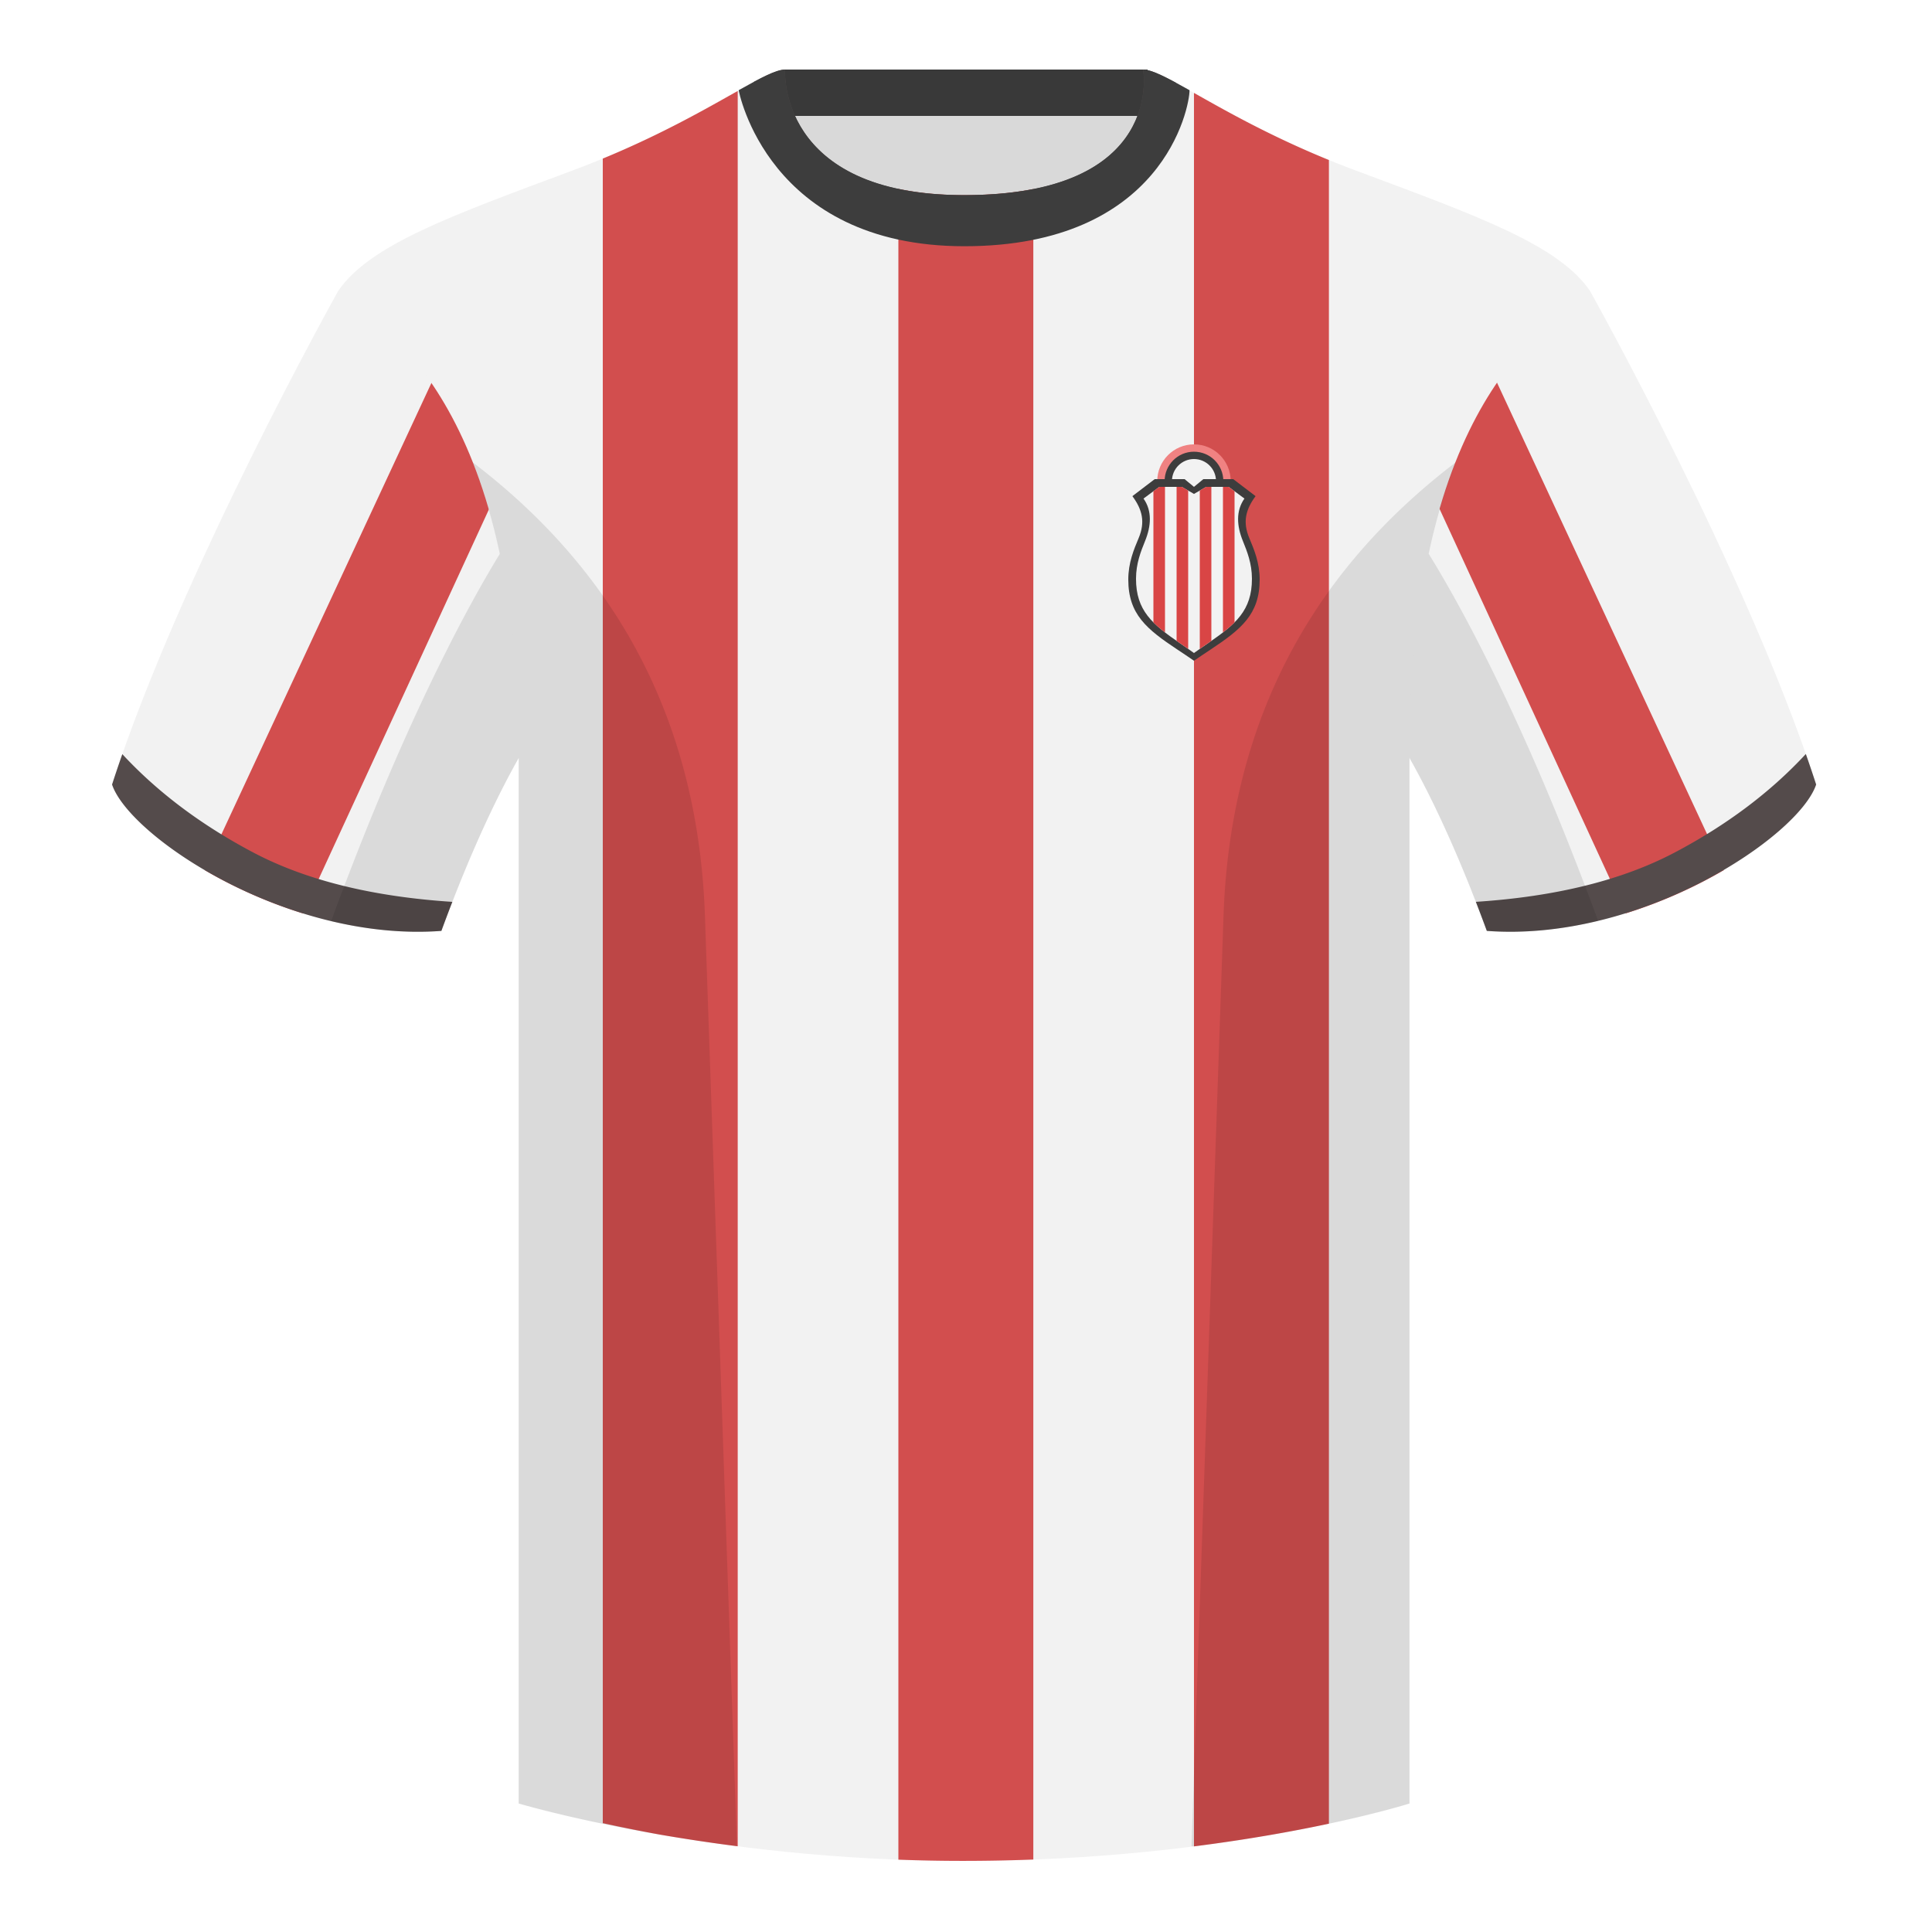<?xml version="1.0" encoding="utf-8"?><svg width="500" height="500" viewBox="0 0 500 500" fill="none" xmlns="http://www.w3.org/2000/svg"><path fill-rule="evenodd" clip-rule="evenodd" d="M203.003 109.223h93.644V21.928h-93.644v87.295z" fill="#D9D9D9"/><path fill-rule="evenodd" clip-rule="evenodd" d="M203 30h94V18h-94v12z" fill="#393939"/><path fill-rule="evenodd" clip-rule="evenodd" d="M87.547 75.258S46.785 148.06 29 203.03c4.445 13.375 45.208 40.86 85.232 37.885 13.34-36.4 24.46-52 24.46-52S141.655 93.83 87.547 75.26zm323.925 0s40.763 72.801 58.548 127.771c-4.445 13.375-45.208 40.86-85.232 37.885-13.34-36.4-24.46-52-24.46-52s-2.963-95.085 51.144-113.655z" fill="#F2F2F2"/><path fill-rule="evenodd" clip-rule="evenodd" d="M113.823 94.44c7.056 8.939 12.121 19.734 15.753 30.786L78.378 236.38a123.158 123.158 0 01-25.39-11.185L113.823 94.44zm271.468 0l60.834 130.755a123.16 123.16 0 01-25.38 11.182l-51.192-111.198c3.631-11.035 8.691-21.813 15.738-30.74z" fill="#D24E4E"/><path fill-rule="evenodd" clip-rule="evenodd" d="M249.513 57.706c-50.081 0-47.798-39.47-48.742-39.14-7.516 2.618-24.133 14.936-52.439 25.495-31.873 11.885-52.626 19.315-60.782 31.2 11.115 8.915 46.694 28.97 46.694 120.345v271.14s49.658 14.855 114.885 14.855c68.929 0 115.649-14.855 115.649-14.855v-271.14c0-91.375 35.579-111.43 46.699-120.345-8.157-11.885-28.91-19.315-60.783-31.2-28.359-10.577-44.981-22.92-52.478-25.509-.927-.32 4.178 39.154-48.703 39.154z" fill="#F2F2F2"/><path fill-rule="evenodd" clip-rule="evenodd" d="M170.746 474.791A422.1 422.1 0 01156 471.833V41.043c15.475-6.387 26.936-13.015 34.921-17.503v454.278a471.389 471.389 0 01-20.175-3.027zm96.675-425.87v432.327c-5.901.225-12.005.348-18.294.348-5.667 0-11.217-.112-16.627-.316V48.877c4.832 1.025 10.458 1.617 17.009 1.617 6.949 0 12.87-.576 17.912-1.574zm76.5-7.508V471.97c-9.083 1.936-20.886 4.091-34.921 5.87V24.046c8.096 4.561 19.566 11.102 34.921 17.367z" fill="#D24E4E"/><path fill-rule="evenodd" clip-rule="evenodd" d="M467.35 195.13a337.992 337.992 0 012.668 7.899c-4.445 13.375-45.208 40.86-85.232 37.885a423.236 423.236 0 00-2.836-7.519c20.795-1.358 37.993-5.637 51.595-12.837 13.428-7.109 24.696-15.585 33.805-25.428zm-435.695.04c9.103 9.827 20.36 18.291 33.772 25.391 13.611 7.206 30.824 11.486 51.639 12.841a423.042 423.042 0 00-2.834 7.516c-40.024 2.975-80.787-24.51-85.232-37.885a339.518 339.518 0 012.655-7.863zM195.09 21.211c3.689-1.981 6.365-3.181 8.086-3.181 0 0-2.185 32.495 46.335 32.495 52.217 0 46.335-32.495 46.335-32.495 1.785 0 4.598 1.29 8.505 3.405-7.175 24.48-25.349 36.721-54.523 36.721-29.264 0-47.51-12.315-54.738-36.945z" fill="#544B4B"/><path fill-rule="evenodd" clip-rule="evenodd" d="M307.852 23.345C302.08 20.105 298.124 18 295.844 18c0 0 5.882 32.495-46.335 32.495-48.52 0-46.335-32.495-46.335-32.495-2.28 0-6.236 2.105-12.003 5.345 0 0 7.368 40.38 58.403 40.38 51.478 0 58.278-35.895 58.278-40.38z" fill="#3D3D3D"/><path fill-rule="evenodd" clip-rule="evenodd" d="M413.584 238.323c-9.287 2.238-19.064 3.316-28.797 2.592-8.198-22.369-15.558-36.883-20.013-44.748v270.577s-21.102 6.71-55.866 11.111l-.544-.06c1.88-54.795 5.722-166.47 8.276-240.705 2.055-59.755 31.085-95.29 60.099-117.44-2.675 6.781-5.072 14.606-6.999 23.667 7.354 11.852 24.435 42.069 43.83 94.964l.014.042zM190.717 477.795c-34.248-4.401-56.476-11.051-56.476-11.051V196.172c-4.456 7.867-11.814 22.379-20.01 44.743-9.633.716-19.309-.332-28.51-2.523a.557.557 0 01.02-.097c19.376-52.848 36.305-83.066 43.609-94.944-1.929-9.075-4.328-16.912-7.006-23.701 29.014 22.15 58.043 57.685 60.099 117.44 2.554 74.235 6.395 185.91 8.276 240.705h-.002z" fill="#000" fill-opacity=".1"/><circle cx="309" cy="124.5" r="9.5" fill="#F08282"/><circle cx="309" cy="124.5" r="7.6" fill="#3D3D3D"/><circle cx="309" cy="124.5" r="5.7" fill="#F2F2F2"/><path d="M304.751 168.137c1.359.902 2.782 1.845 4.249 2.863 1.467-1.018 2.89-1.961 4.249-2.863C321.242 162.835 326 158.973 326 150c0-4.359-1.441-7.788-2.679-10.737-1.745-4.153-.965-7.354 1.617-10.863l-5.775-4.4h-7.738L309 126l-2.425-2h-7.738l-5.775 4.4c2.582 3.509 3.362 6.71 1.617 10.863C293.441 142.212 292 145.641 292 150c0 8.973 4.758 12.835 12.751 18.137z" fill="#3D3D3D"/><path d="M305.251 166.38c1.199.826 2.454 1.689 3.749 2.62 1.295-.931 2.55-1.794 3.749-2.62 7.053-4.85 11.251-8.383 11.251-16.593 0-3.988-1.271-7.125-2.364-9.823-1.54-3.8-1.852-7.728.426-10.938L317.967 126h-5.827l-3.14 1.83-3.14-1.83h-5.827l-4.095 3.026c2.278 3.21 1.966 7.138.426 10.938-1.093 2.698-2.364 5.835-2.364 9.823 0 8.21 4.198 11.743 11.251 16.593z" fill="#F2F2F2"/><path d="M298.5 161.071v-33.939l1.533-1.132h1.467v37.679c-1.114-.861-2.117-1.717-3-2.608zm9 6.866c-.768-.537-1.519-1.054-2.249-1.557a95.69 95.69 0 01-.751-.519V126h1.36l1.64.956v40.981zm6-2.076a95.69 95.69 0 01-.751.519c-.73.503-1.481 1.02-2.249 1.557v-40.981l1.64-.956h1.36v39.861zm6-4.79c-.883.891-1.886 1.747-3 2.608V126h1.467l1.533 1.132v33.939z" fill="#D94545"/></svg>